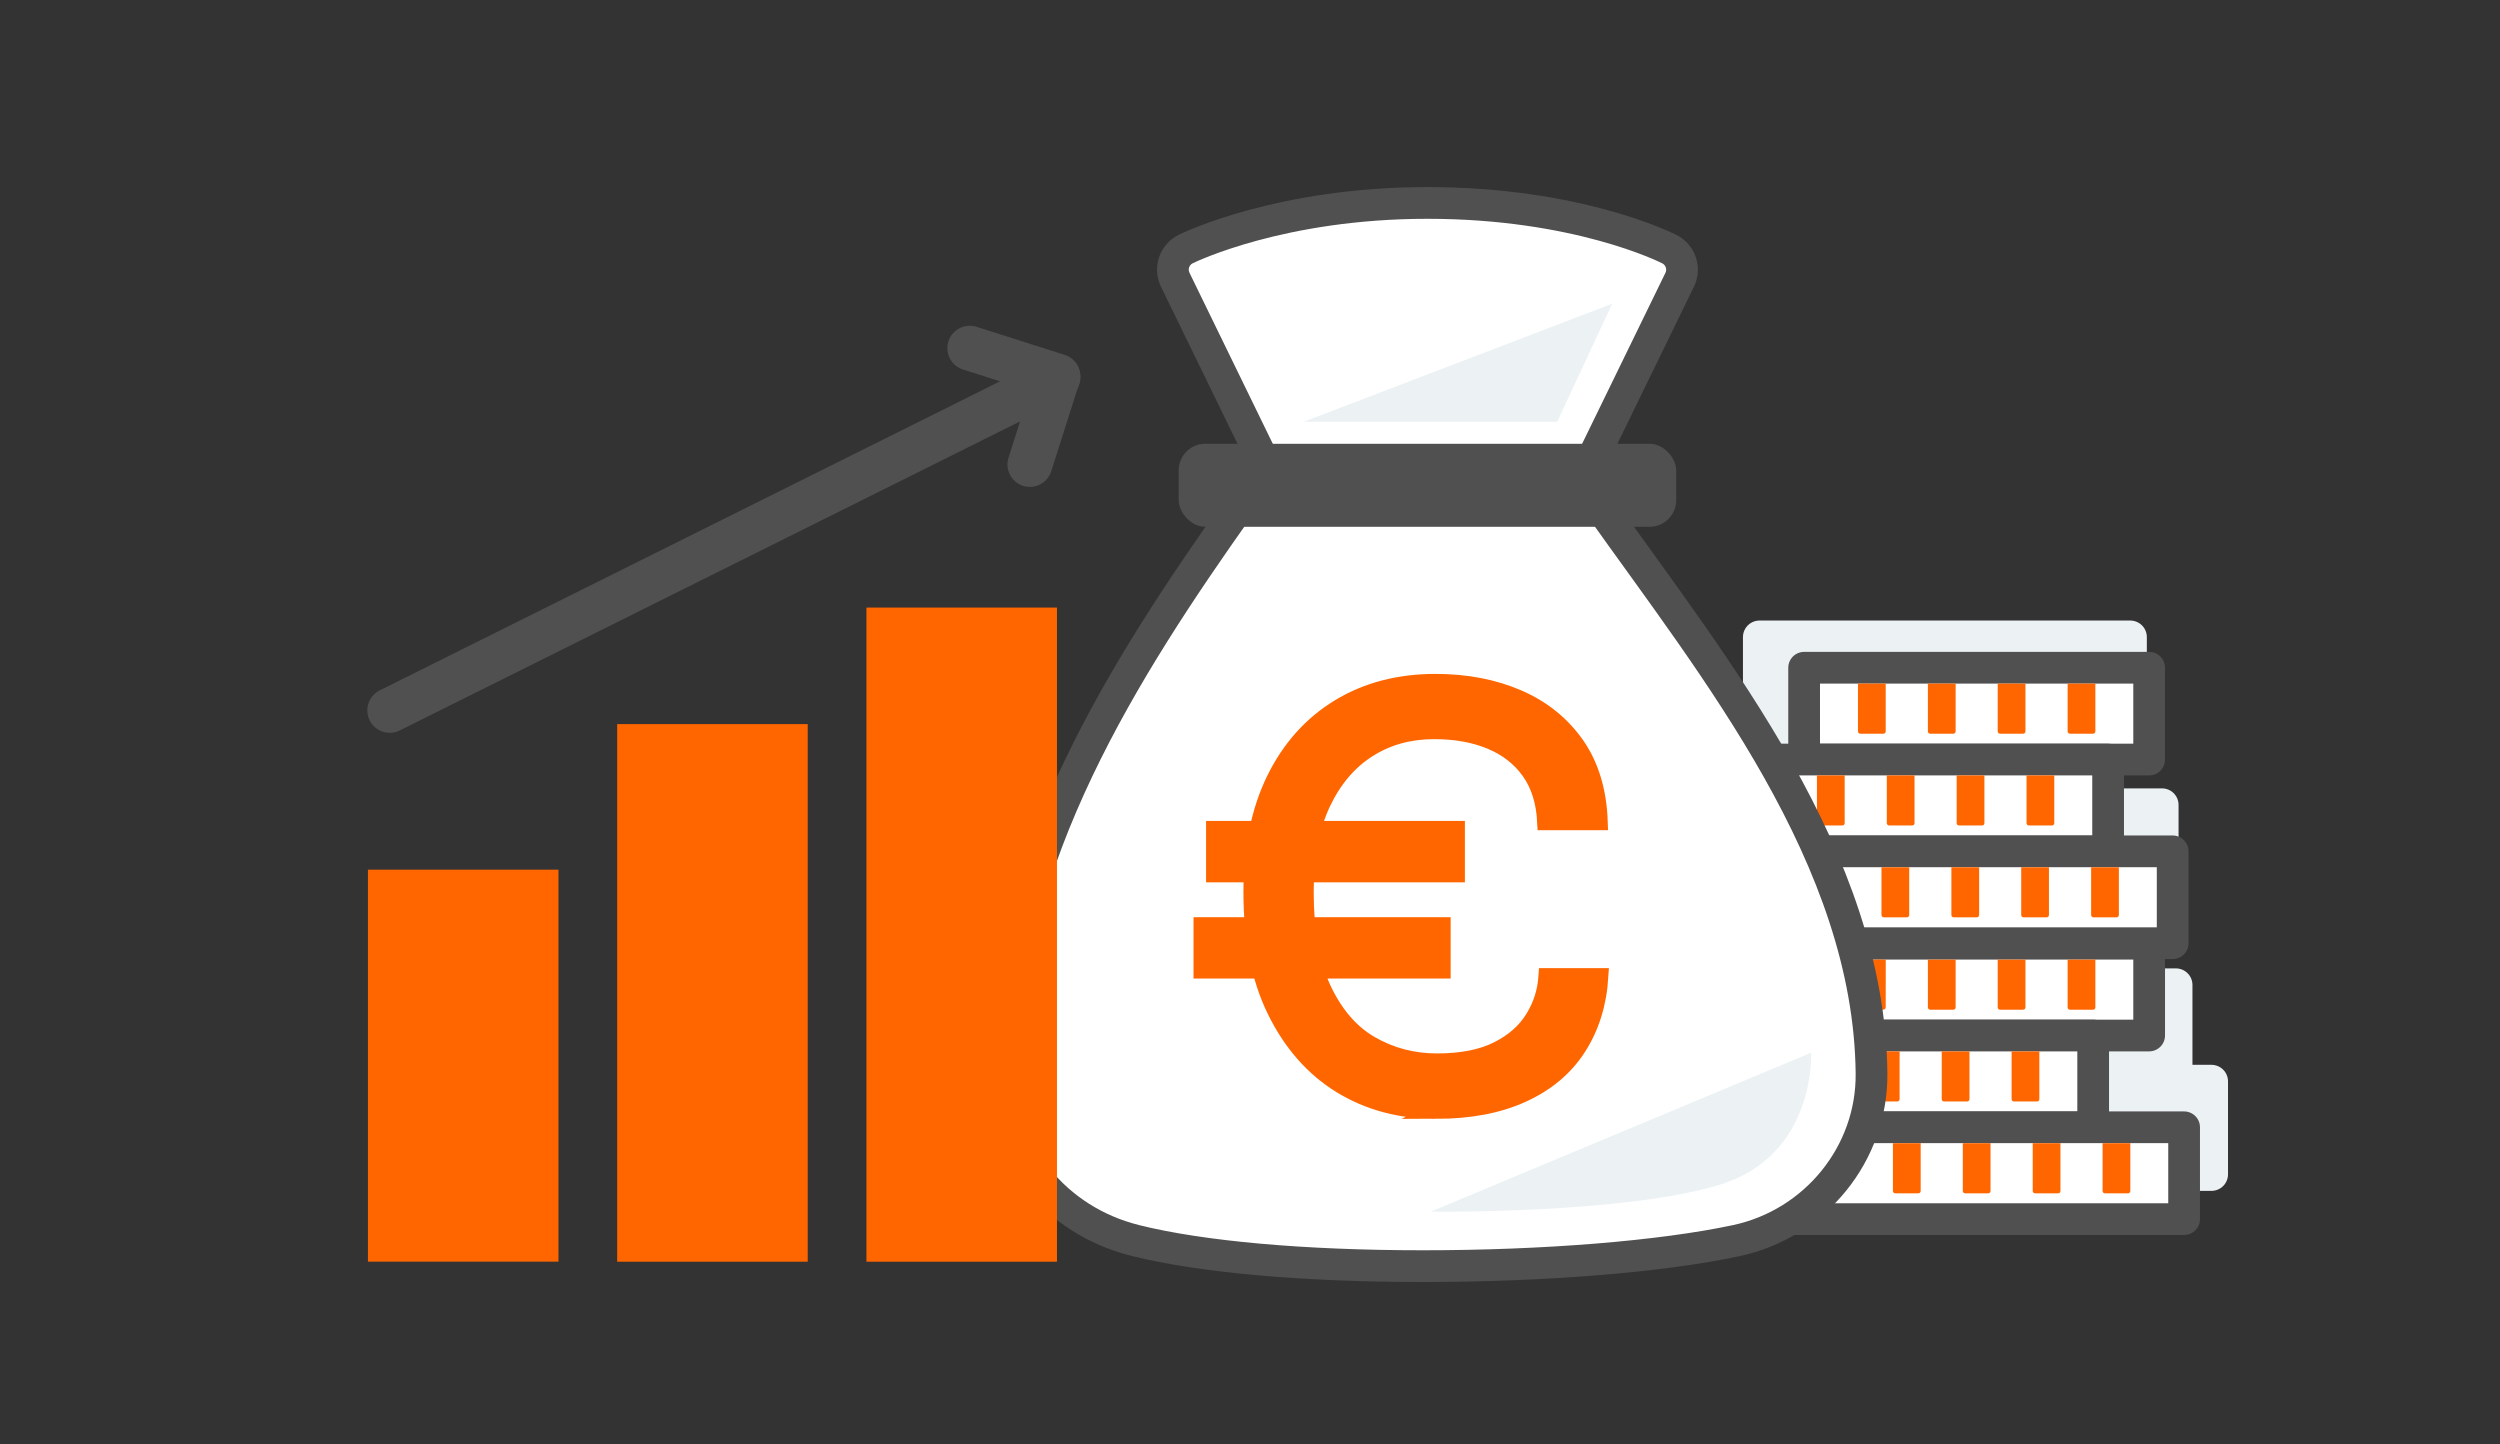 <?xml version="1.0" encoding="UTF-8"?>
<svg id="Livello_1" data-name="Livello 1" xmlns="http://www.w3.org/2000/svg" viewBox="0 0 502 290">
  <rect x="0" y="0" width="502" height="290" fill="#333333" stroke="none"/>
  <defs>
    <style>
      .cls-1, .cls-2 {
        fill: #ecf1f4;
      }

      .cls-1, .cls-3, .cls-4 {
        stroke-width: 0px;
      }

      .cls-5 {
        stroke: #f60;
        stroke-miterlimit: 10;
        stroke-width: 3.2px;
      }

      .cls-5, .cls-4 {
        fill: #f60;
      }

      .cls-2 {
        stroke: #ecf1f4;
        stroke-width: 6.65px;
      }

      .cls-2, .cls-6, .cls-7 {
        stroke-linecap: round;
        stroke-linejoin: round;
      }

      .cls-6 {
        fill: none;
        stroke-width: 9px;
      }

      .cls-6, .cls-7 {
        stroke: #505050;
      }

      .cls-3 {
        fill: #505050;
      }

      .cls-7 {
        fill: #fff;
        stroke-width: 6.37px;
      }
    </style>
  </defs>
  <g>
    <g>
      <path class="cls-2" d="M434.13,180.29h-74.45v-18.66h74.45v18.66Z"/>
      <path class="cls-2" d="M427.76,146.59h-74.45v-18.66h74.45v18.66Z"/>
      <path class="cls-2" d="M436.92,216.44h-74.45v-18.66h74.45v18.66Z"/>
      <path class="cls-2" d="M444.06,235.8h-70.13v-18.66h70.13v18.66Z"/>
      <g>
        <g>
          <path class="cls-7" d="M431.55,207.93h-69.28v-18.44h69.28v18.44Z"/>
          <g>
            <path class="cls-4" d="M415.65,192.68h4.62c.26,0,.47.21.47.47v9.59h-5.57v-9.59c0-.26.21-.47.47-.47Z" transform="translate(835.92 395.43) rotate(-180)"/>
            <path class="cls-4" d="M401.62,192.68h4.62c.26,0,.47.21.47.47v9.59h-5.57v-9.59c0-.26.21-.47.47-.47Z" transform="translate(807.85 395.43) rotate(-180)"/>
            <path class="cls-4" d="M387.58,192.68h4.62c.26,0,.47.21.47.47v9.59h-5.57v-9.59c0-.26.21-.47.47-.47Z" transform="translate(779.79 395.43) rotate(-180)"/>
            <path class="cls-4" d="M378.65,202.27c0,.26-.21.47-.47.47h-4.62c-.26,0-.47-.21-.47-.47v-9.59h5.57"/>
          </g>
        </g>
        <g>
          <path class="cls-7" d="M420.31,226.37h-69.28v-18.44h69.28v18.44Z"/>
          <g>
            <path class="cls-4" d="M404.4,211.12h4.62c.26,0,.47.21.47.47v9.59h-5.57v-9.59c0-.26.21-.47.47-.47Z" transform="translate(813.42 432.3) rotate(-180)"/>
            <path class="cls-4" d="M390.37,211.12h4.62c.26,0,.47.21.47.47v9.59h-5.57v-9.59c0-.26.21-.47.47-.47Z" transform="translate(785.36 432.3) rotate(-180)"/>
            <path class="cls-4" d="M376.34,211.12h4.62c.26,0,.47.21.47.47v9.59h-5.57v-9.59c0-.26.21-.47.47-.47Z" transform="translate(757.3 432.3) rotate(-180)"/>
            <path class="cls-4" d="M362.3,211.19h4.62c.26,0,.47.21.47.47v9.59h-5.57v-9.59c0-.26.21-.47.47-.47Z" transform="translate(729.23 432.43) rotate(-180)"/>
          </g>
        </g>
        <g>
          <path class="cls-7" d="M438.57,244.8h-81.61s12.33-18.44,12.33-18.44h69.28v18.44Z"/>
          <g>
            <path class="cls-4" d="M422.66,229.55h4.62c.26,0,.47.21.47.47v9.59h-5.57v-9.59c0-.26.21-.47.47-.47Z" transform="translate(849.95 469.17) rotate(-180)"/>
            <path class="cls-4" d="M408.63,229.55h4.62c.26,0,.47.21.47.47v9.59h-5.57v-9.59c0-.26.21-.47.47-.47Z" transform="translate(821.89 469.17) rotate(-180)"/>
            <path class="cls-4" d="M394.6,229.55h4.62c.26,0,.47.21.47.47v9.59h-5.57v-9.59c0-.26.21-.47.47-.47Z" transform="translate(793.82 469.17) rotate(-180)"/>
            <path class="cls-4" d="M380.57,229.55h4.62c.26,0,.47.21.47.47v9.59h-5.57v-9.59c0-.26.21-.47.47-.47Z" transform="translate(765.76 469.17) rotate(-180)"/>
          </g>
        </g>
      </g>
      <g>
        <g>
          <path class="cls-7" d="M431.55,152.52h-69.28v-18.44h69.28v18.44Z"/>
          <g>
            <path class="cls-4" d="M415.65,137.26h4.62c.26,0,.47.21.47.47v9.59h-5.57v-9.59c0-.26.21-.47.47-.47Z" transform="translate(835.92 284.59) rotate(-180)"/>
            <path class="cls-4" d="M401.62,137.26h4.62c.26,0,.47.21.47.47v9.59h-5.57v-9.59c0-.26.21-.47.47-.47Z" transform="translate(807.85 284.59) rotate(-180)"/>
            <path class="cls-4" d="M387.58,137.26h4.62c.26,0,.47.21.47.47v9.59h-5.57v-9.59c0-.26.21-.47.47-.47Z" transform="translate(779.79 284.59) rotate(-180)"/>
            <path class="cls-4" d="M373.55,137.26h4.62c.26,0,.47.21.47.47v9.59h-5.57v-9.59c0-.26.21-.47.47-.47Z" transform="translate(751.72 284.59) rotate(-180)"/>
          </g>
        </g>
        <g>
          <path class="cls-7" d="M423.31,170.96h-69.28v-18.44h69.28v18.44Z"/>
          <g>
            <path class="cls-4" d="M407.4,155.7h4.62c.26,0,.47.21.47.47v9.59h-5.57v-9.59c0-.26.21-.47.47-.47Z" transform="translate(819.42 321.46) rotate(-180)"/>
            <path class="cls-4" d="M393.37,155.7h4.62c.26,0,.47.21.47.47v9.59h-5.57v-9.59c0-.26.21-.47.47-.47Z" transform="translate(791.36 321.46) rotate(-180)"/>
            <path class="cls-4" d="M379.34,155.7h4.62c.26,0,.47.21.47.47v9.59h-5.57v-9.59c0-.26.21-.47.47-.47Z" transform="translate(763.3 321.46) rotate(-180)"/>
            <path class="cls-4" d="M365.3,155.7h4.62c.26,0,.47.21.47.47v9.59h-5.57v-9.59c0-.26.21-.47.47-.47Z" transform="translate(735.23 321.46) rotate(-180)"/>
          </g>
        </g>
        <g>
          <path class="cls-7" d="M436.27,189.39h-81.61s12.33-18.44,12.33-18.44h69.28v18.44Z"/>
          <g>
            <path class="cls-4" d="M420.37,174.13h4.62c.26,0,.47.21.47.47v9.59h-5.57v-9.59c0-.26.21-.47.47-.47Z" transform="translate(845.36 358.33) rotate(-180)"/>
            <path class="cls-4" d="M406.34,174.13h4.62c.26,0,.47.21.47.47v9.59h-5.57v-9.59c0-.26.21-.47.47-.47Z" transform="translate(817.29 358.33) rotate(-180)"/>
            <path class="cls-4" d="M392.3,174.13h4.62c.26,0,.47.21.47.47v9.59h-5.57v-9.59c0-.26.21-.47.47-.47Z" transform="translate(789.23 358.33) rotate(-180)"/>
            <path class="cls-4" d="M378.27,174.13h4.62c.26,0,.47.21.47.47v9.59h-5.57v-9.59c0-.26.21-.47.47-.47Z" transform="translate(761.16 358.33) rotate(-180)"/>
          </g>
        </g>
      </g>
    </g>
    <path class="cls-7" d="M255.84,96.92l-19.85-40.74c-1.12-2.29-.17-5.06,2.12-6.18.77-.38,19.11-9.25,48.52-9.25,30.02,0,47.83,8.9,48.58,9.28,2.25,1.14,3.18,3.87,2.07,6.15l-19.85,40.73c-.78,1.59-2.39,2.6-4.16,2.6h-53.27c-1.77,0-3.38-1.01-4.16-2.59Z"/>
    <path class="cls-7" d="M227.94,249.08c-16.05-3.99-27.16-17.77-27-33.5.45-43.29,24.92-81.45,47.83-113.81.87-1.22,2.28-1.96,3.78-1.96h65c1.5,0,2.92.73,3.78,1.96,22.93,32.36,54.05,70.52,54.47,113.81.15,16.05-11.28,30.15-27.16,33.54-15.03,3.21-38.52,5.12-62.86,5.12h0c-23.97,0-44.52-1.83-57.83-5.15Z"/>
    <rect class="cls-3" x="236.69" y="89.1" width="99.9" height="16.67" rx="5.35" ry="5.35" transform="translate(573.27 194.88) rotate(180)"/>
    <path class="cls-5" d="M241.26,194.89v-9.12h48.43v9.12h-48.43ZM243.78,175.57v-9.12h48.77v9.12h-48.77ZM288.24,223.06c-7.14,0-13.5-1.72-19.08-5.15-5.55-3.43-9.93-8.45-13.13-14.98-3.2-6.53-4.75-14.47-4.75-23.8,0-8.82,1.55-16.39,4.64-22.69,3.1-6.29,7.44-11.11,12.99-14.47,5.55-3.37,12.02-5.05,19.35-5.05,6.19,0,11.75,1.08,16.63,3.2,4.88,2.12,8.79,5.28,11.71,9.46,2.89,4.17,4.44,9.36,4.64,15.52h-10.97c-.2-4.11-1.25-7.47-3.2-10.2-1.92-2.69-4.54-4.71-7.81-6.06-3.26-1.35-7.03-2.02-11.28-2.02-4.95,0-9.36,1.21-13.23,3.67-3.87,2.46-6.93,6.06-9.19,10.84-2.22,4.78-3.37,10.7-3.37,17.74,0,8.01,1.18,14.51,3.53,19.52,2.36,5.02,5.52,8.72,9.53,11.04,4.01,2.32,8.45,3.5,13.33,3.5s8.99-.81,12.12-2.39c3.13-1.58,5.55-3.67,7.14-6.29,1.62-2.59,2.49-5.42,2.69-8.45h10.84c-.34,5.55-1.85,10.33-4.48,14.41-2.63,4.07-6.36,7.17-11.17,9.36-4.81,2.19-10.54,3.3-17.5,3.3h0Z"/>
    <polyline class="cls-1" points="261.79 84.69 323.74 60.98 312.68 84.69"/>
    <path class="cls-1" d="M363.68,211.37s1.03,20.57-18.32,26.51c-19.35,5.93-58.05,5.42-58.05,5.42l76.37-31.92Z"/>
  </g>
  <g>
    <rect class="cls-4" x="73.88" y="174.63" width="38.26" height="78.71"/>
    <rect class="cls-4" x="123.93" y="145.4" width="38.26" height="107.95"/>
    <rect class="cls-4" x="173.98" y="122" width="38.26" height="131.35"/>
    <g>
      <line class="cls-6" x1="78.26" y1="142.65" x2="212.44" y2="75.8"/>
      <polyline class="cls-6" points="206.8 93.27 212.44 75.55 194.73 69.91"/>
    </g>
  </g>
</svg>